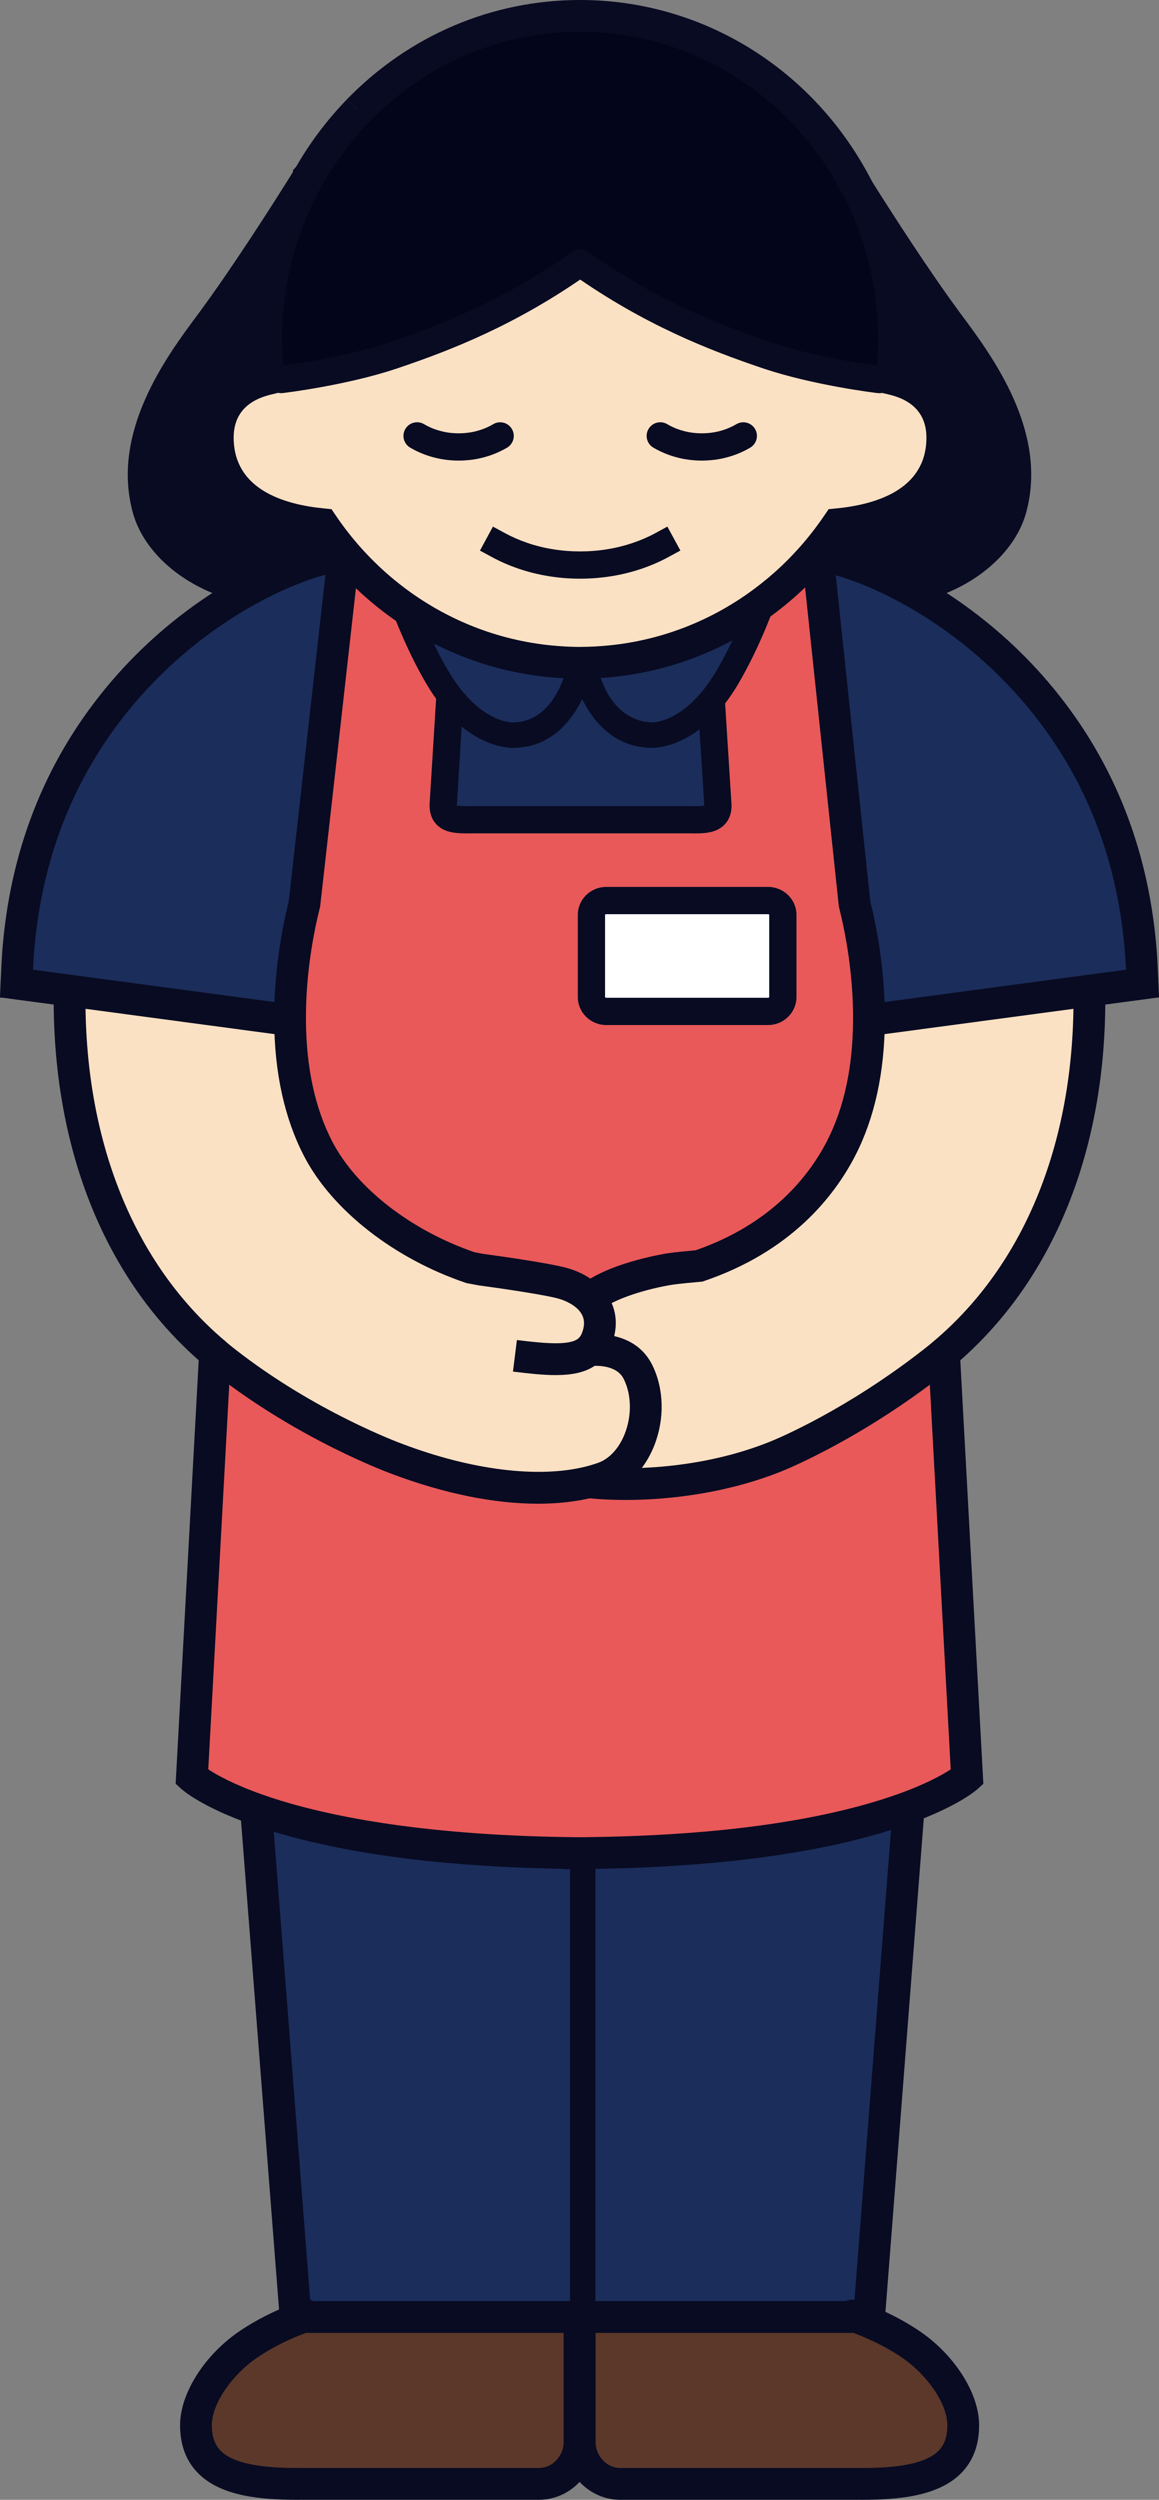 <?xml version="1.0" encoding="UTF-8"?>
<svg id="_レイヤー_2" data-name="レイヤー 2" xmlns="http://www.w3.org/2000/svg" viewBox="0 0 52.918 114.083">
  <rect x="0" y="0" width="52.918" height="114.083" fill="#808080" stroke="none"/>
  <g id="_画像" data-name="画像">
    <g>
      <g>
        <rect x="25.434" y="29.73" width="2.379" height=".55" style="fill: #1b2d5a; stroke-width: 0px;"/>
        <path d="m49.738,45.21l-10.062,1.346c.012-1.982-.298-3.873-.658-5.311l-1.676-15.826.01-.08c.715.096,1.707.387,2.843.894,4.489,1.998,11.219,7.355,11.909,17.42.01.156.04.748.061,1.232l-2.427.325Z" style="fill: #1b2d5a; stroke-width: 0px;"/>
        <path d="m49.738,45.21c.102,7.481-2.602,13.147-6.635,16.551h0c-.159.137-.322.269-.485.396-3.773,2.945-7.069,4.26-7.164,4.299-3.08,1.25-6.475,1.412-8.578,1.187.237-.058.466-.126.686-.205,1.665-.595,2.425-3.107,1.572-4.826-.527-1.06-1.811-1.035-2.241-.993.162-.141.286-.328.373-.569.272-.75.079-1.352-.343-1.79.877-.747,2.725-1.198,3.672-1.349.347-.055,1.32-.138,1.32-.138,3.3-1.121,5.37-3.2,6.484-5.353.932-1.802,1.268-3.879,1.278-5.865l10.062-1.346Z" style="fill: #fbe1c3; stroke-width: 0px;"/>
        <path d="m11.692,82.566c-2.16-.769-2.929-1.467-2.929-1.467l1.054-19.335c.159.135.321.266.484.393,3.773,2.945,7.744,4.391,7.842,4.426,3.295,1.244,6.436,1.621,8.732,1.06,2.103.224,5.498.062,8.578-1.187.095-.039,3.39-1.354,7.164-4.299.163-.128.327-.26.485-.395l1.052,19.337s-.769.696-2.93,1.465c-.401.142-.848.288-1.348.432-2.702.778-6.917,1.511-13.273,1.572-.04.001-.082.001-.123.001-.015-.003-.028,0-.043,0-6.755-.056-11.11-.868-13.808-1.694-.338-.104-.65-.208-.938-.31Z" style="fill: #e95959; stroke-width: 0px;"/>
        <path d="m39.665,105.962c.695.288,1.324.628,1.855.981,1.45.96,2.458,2.516,2.461,3.726.009,2.281-2.094,2.688-4.679,2.688-.062,0-.123-.001-.184-.004l.003.004h-10.794c-.995,0-1.809-.816-1.863-1.847.001-.037.003-.074.003-.111v-5.66h12.439l.004-.062c.258.088.511.183.754.285Z" style="fill: #5b382a; stroke-width: 0px;"/>
        <path d="m41.482,82.603l-1.817,23.359c-.243-.102-.496-.197-.754-.285l-.004.062h-12.299v-20.815l-.003-.356c6.356-.061,10.572-.794,13.273-1.572.5-.144.947-.289,1.348-.432l.257.039Z" style="fill: #1b2d5a; stroke-width: 0px;"/>
        <path d="m39.675,46.557c-.01,1.986-.346,4.063-1.278,5.865-1.113,2.152-3.184,4.232-6.484,5.353,0,0-.972.083-1.32.138-.947.151-2.795.603-3.672,1.349-.135-.141-.294-.264-.469-.37-.218-.132-.463-.237-.717-.313-.802-.239-3.776-.637-3.776-.637l-.474-.088c-3.3-1.119-5.851-3.28-6.965-5.433-.932-1.802-1.268-3.879-1.278-5.865-.012-1.982.298-3.873.658-5.311l1.78-15.826-.01-.094c.088-.012.169-.018.245-.022l.144-.134c.233.254.474.497.724.733v.003c.469.439.965.849,1.486,1.223l-.013.018c.096.285.727,2.09,1.711,3.763.217.368.451.708.704,1.012l-.14.021-.297,4.812c0,.727.669.653,1.495.653h9.559c.824,0,1.493.074,1.493-.653l-.297-4.667-.076-.053c.288-.332.555-.711.799-1.125.984-1.673,1.616-3.478,1.713-3.763l-.104-.14c.462-.341.902-.71,1.32-1.104.249-.236.491-.481.721-.733l.145.134c.082.004.169.012.263.024.028.003.056.007.086.012l-.01.08,1.676,15.826c.359,1.438.669,3.329.658,5.311Zm-3.932-1.054v-3.751c0-.362-.3-.653-.675-.653h-7.389c-.373,0-.675.291-.675.653v3.751c0,.361.303.655.675.655h7.389c.376,0,.675-.294.675-.655Z" style="fill: #e95959; stroke-width: 0px;"/>
        <path d="m35.743,41.752v3.751c0,.361-.3.655-.675.655h-7.389c-.373,0-.675-.294-.675-.655v-3.751c0-.362.303-.653.675-.653h7.389c.376,0,.675.291.675.653Z" style="fill: #fff; stroke-width: 0px;"/>
        <path d="m34.817,27.008l.104.14c-.096.285-.729,2.09-1.713,3.763-.243.414-.511.793-.799,1.125-.733.852-1.6,1.409-2.525,1.511-2.393.085-3.095-2.595-3.228-3.233.295-.292.509-.506.563-.56-.024.001-.047.003-.071.003.053-.001.107-.006.16-.009,2.794-.166,5.372-1.156,7.509-2.74Z" style="fill: #1b2d5a; stroke-width: 0px;"/>
        <path d="m32.485,32.089l.297,4.667c0,.727-.669.653-1.493.653h-9.559c-.825,0-1.495.074-1.495-.653l.297-4.812.14-.021c.754.914,1.655,1.517,2.62,1.624,2.212.079,2.979-2.206,3.188-3.056l.177-.177c.134.638.836,3.318,3.228,3.233.925-.102,1.792-.659,2.525-1.511l.076.053Z" style="fill: #1b2d5a; stroke-width: 0px;"/>
        <path d="m26.875,67.644c-2.296.561-5.437.184-8.732-1.06-.098-.036-4.069-1.481-7.842-4.426-.163-.128-.325-.258-.484-.393h0c-4.034-3.405-6.739-9.071-6.638-16.554l10.064,1.346c.01,1.986.346,4.063,1.278,5.865,1.113,2.152,3.665,4.314,6.965,5.433l.474.088s2.975.398,3.776.637c.254.076.499.181.717.313.175.105.334.229.469.37.422.438.615,1.041.343,1.79-.086.24-.211.427-.373.569.43-.042,1.714-.067,2.241.993.854,1.719.094,4.23-1.572,4.826-.22.079-.448.147-.686.205Z" style="fill: #fbe1c3; stroke-width: 0px;"/>
        <path d="m26.469,29.776c.116,0,.232-.001.347-.006-.116.004-.232.006-.347.006Z" style="fill: #fff; stroke-width: 0px;"/>
        <path d="m26.438,84.57c.015,0,.028-.003.043,0,.042,0,.083,0,.123-.001l.003.356v20.815h-.14v-.635h-.007v.635h-12.437l-.004-.062c-.175.059-.346.122-.514.189l-1.812-23.3c.288.102.6.206.938.31,2.697.825,7.052,1.637,13.808,1.694Z" style="fill: #1b2d5a; stroke-width: 0px;"/>
        <path d="m26.464,30.505l.015-.015c-.209.851-.977,3.135-3.188,3.056-.965-.107-1.866-.71-2.62-1.624-.252-.304-.487-.644-.704-1.012-.984-1.673-1.615-3.478-1.711-3.763l.013-.018c2.105,1.511,4.622,2.457,7.342,2.618.033.003.067.004.099.006.064.064.364.362.754.751Z" style="fill: #1b2d5a; stroke-width: 0px;"/>
        <rect x="26.46" y="105.104" width=".007" height=".635" style="fill: #040000; stroke-width: 0px;"/>
        <path d="m13.504,105.866c.168-.067.338-.129.514-.189l.004.062h12.437v5.66c0,.037.001.074.004.111-.055,1.03-.867,1.847-1.864,1.847h-10.791v-.004c-.059.003-.12.004-.183.004-2.584,0-4.688-.407-4.68-2.688.004-1.21,1.011-2.765,2.461-3.726.594-.395,1.306-.77,2.097-1.078Z" style="fill: #5b382a; stroke-width: 0px;"/>
        <path d="m3.179,45.21l-2.427-.325c.022-.484.052-1.076.062-1.232.695-10.129,7.506-15.492,11.997-17.461.001,0,.003-.001.004-.001,1.143-.5,2.135-.781,2.837-.864.006-.001.012-.001.018-.001l.01.094-1.78,15.826c-.359,1.438-.669,3.329-.658,5.311l-10.064-1.346Z" style="fill: #1b2d5a; stroke-width: 0px;"/>
        <path d="m39.303,114.083c-.044,0-.087,0-.13-.002-.017.001-.034.002-.052.002h-10.794c-1.377,0-2.514-1.113-2.588-2.535l1.449-.075c.034.65.534,1.159,1.138,1.159h10.712c.038-.004.077-.005.115-.004.049.002.098.004.148.004,1.189,0,2.85-.081,3.547-.781.275-.276.408-.662.406-1.179-.002-.976-.921-2.319-2.136-3.124-.517-.344-1.116-.66-1.733-.916-.139-.058-.282-.115-.429-.169-.017.001-.034.002-.051.002h-12.439v-1.451h12.149c.165-.073.353-.083.527-.024.278.094.548.196.802.303.709.294,1.375.646,1.976,1.046,1.636,1.083,2.781,2.863,2.785,4.328.004.909-.275,1.652-.829,2.208-1.06,1.064-2.908,1.208-4.575,1.208Z" style="fill: #080b22; stroke-width: 0px;"/>
        <path d="m24.6,114.083h-10.791c-.017,0-.035,0-.052-.002-.043.001-.086.002-.13.002-1.667,0-3.515-.143-4.575-1.208-.554-.556-.833-1.299-.83-2.209.005-1.466,1.151-3.246,2.786-4.328.664-.442,1.437-.839,2.235-1.149.17-.068.35-.134.543-.199.174-.059.362-.049.527.024h12.148v1.451h-12.437c-.017,0-.034,0-.051-.002-.068.025-.134.05-.199.076-.708.275-1.385.623-1.964,1.008-1.215.805-2.134,2.148-2.137,3.124-.002.517.131.903.407,1.179.698.7,2.359.781,3.548.781.05,0,.099-.001.148-.004.039-.002.078,0,.116.004h10.709c.605,0,1.105-.509,1.14-1.16l1.449.077c-.076,1.421-1.213,2.534-2.589,2.534Z" style="fill: #080b22; stroke-width: 0px;"/>
        <path d="m26.464,112.236c-.378,0-.693-.29-.723-.668-.004-.056-.007-.112-.007-.168v-5.66h1.459v5.66c0,.047-.002.094-.004.14-.015.384-.327.689-.711.696-.005,0-.009,0-.014,0Z" style="fill: #080b22; stroke-width: 0px;"/>
        <path d="m9.349,62.317c-4.544-3.833-6.993-9.912-6.896-17.117l.008-.36,1.451.036-.007.352c-.091,6.753,2.175,12.431,6.381,15.979l-.936,1.109Z" style="fill: #080b22; stroke-width: 0px;"/>
        <path d="m24.566,68.625c-2.001,0-4.294-.462-6.68-1.363-.162-.059-4.211-1.551-8.032-4.533-.188-.147-.354-.282-.508-.413l.94-1.105c.139.118.289.241.461.375,3.642,2.842,7.481,4.257,7.643,4.316,3.138,1.185,6.165,1.562,8.312,1.037.212-.052.418-.113.613-.183.503-.18.941-.652,1.2-1.296.337-.836.324-1.803-.034-2.523-.326-.656-1.247-.62-1.522-.594-.051.005-.084.01-.093.011l-.243-1.431s.071-.013.194-.025c.509-.049,2.224-.094,2.962,1.392.545,1.097.575,2.485.08,3.712-.421,1.043-1.151,1.796-2.057,2.12-.242.087-.497.163-.758.226-.758.185-1.59.277-2.481.277Z" style="fill: #080b22; stroke-width: 0px;"/>
        <path d="m1.451,45.556l-1.451-.029c.001-.078.012-.353.027-.676.021-.465.052-1.077.063-1.246.32-4.671,1.915-8.777,4.739-12.204,2.808-3.408,6.024-5.142,7.69-5.873l.583,1.329c-1.548.679-4.536,2.291-7.153,5.467-2.628,3.189-4.112,7.017-4.411,11.379-.009.141-.038.71-.061,1.216-.014.305-.025.564-.026.637Z" style="fill: #080b22; stroke-width: 0px;"/>
        <path d="m13.106,26.856l-.582-1.329c1.123-.491,2.196-.817,3.025-.918.02-.003.039-.005.055-.006.1-.013.191-.019.267-.023l.086,1.449c-.059.003-.122.008-.191.017l-.059.006c-.682.086-1.627.378-2.602.805Z" style="fill: #080b22; stroke-width: 0px;"/>
        <polygon points="13.286 47.295 13.145 47.276 .005 45.517 .199 44.079 3.275 44.491 13.482 45.857 13.286 47.295" style="fill: #080b22; stroke-width: 0px;"/>
        <path d="m28.564,68.453c-.644,0-1.239-.032-1.765-.088-.055-.007-.096-.013-.138-.02l-.04-.007.224-1.434.055.009c.022.004.044.007.065.01,2.064.22,5.316.037,8.215-1.14.347-.14,3.446-1.432,6.99-4.198.166-.13.321-.256.462-.375l.94,1.105c-.155.132-.327.271-.509.414-3.701,2.888-6.972,4.252-7.333,4.398-2.417.981-5.054,1.326-7.167,1.326Z" style="fill: #080b22; stroke-width: 0px;"/>
        <path d="m43.57,62.316l-.936-1.109c4.205-3.549,6.47-9.226,6.378-15.986-.001-.115-.003-.229-.006-.343l1.451-.037c.003.121.005.241.006.362.099,7.201-2.349,13.28-6.893,17.114Z" style="fill: #080b22; stroke-width: 0px;"/>
        <path d="m51.468,45.57c-.003-.075-.013-.34-.028-.65-.021-.484-.05-1.073-.06-1.218-.297-4.336-1.767-8.146-4.368-11.324-2.593-3.169-5.569-4.795-7.112-5.482-1.345-.6-2.234-.782-2.644-.837l-.025-.004c-.013-.002-.026-.004-.039-.005l-.016-.002c-.075-.01-.146-.015-.211-.019l.08-1.449c.103.006.206.015.307.028.031.003.063.008.096.013.844.114,1.924.451,3.044.95,1.66.739,4.862,2.487,7.645,5.888,2.795,3.416,4.374,7.502,4.692,12.145.012.176.042.783.062,1.251.015.313.025.583.028.659l-1.45.056Z" style="fill: #080b22; stroke-width: 0px;"/>
        <polygon points="39.632 47.295 39.436 45.857 39.577 45.838 52.719 44.079 52.913 45.517 39.632 47.295" style="fill: #080b22; stroke-width: 0px;"/>
        <path d="m27.233,59.917l-.174-.364-.146-.285-.51-.516.052-.037-.005-.006c1.222-1.04,3.744-1.468,4.028-1.513.312-.049,1.021-.114,1.283-.137,3.441-1.194,5.157-3.359,5.991-4.971.783-1.514,1.186-3.376,1.197-5.535.012-2.087-.339-3.942-.636-5.131l-.018-.099-1.676-15.826,1.443-.153,1.671,15.776c.315,1.272.68,3.233.667,5.442-.012,2.39-.47,4.474-1.359,6.194-.963,1.862-2.941,4.363-6.895,5.706l-.084.028-.088.007c-.263.023-1.004.09-1.268.132-1.131.181-2.64.624-3.3,1.172l-.057.057-.105.055v-.002s-.011.005-.011.005Z" style="fill: #080b22; stroke-width: 0px;"/>
        <path d="m25.376,62.755c-.574,0-1.227-.07-1.955-.161l.18-1.44c1.208.151,2.419.269,2.81-.077.074-.064.128-.151.171-.27.153-.424.095-.754-.182-1.042-.088-.092-.195-.176-.32-.251-.162-.098-.351-.18-.55-.24-.613-.183-2.853-.504-3.665-.613l-.036-.006-.525-.097-.05-.017c-3.279-1.112-6.105-3.329-7.376-5.787-.889-1.719-1.347-3.803-1.359-6.194-.013-2.209.353-4.171.667-5.443l1.774-15.779,1.442.162-1.785,15.874-.012.047c-.297,1.189-.649,3.045-.636,5.131.011,2.16.414,4.022,1.197,5.536,1.099,2.125,3.588,4.061,6.504,5.062l.404.075c.385.052,3.051.414,3.869.658.32.095.618.226.885.388.233.14.442.305.617.488.665.691.844,1.593.501,2.539-.125.351-.32.644-.578.868-.499.442-1.165.588-1.993.588Z" style="fill: #080b22; stroke-width: 0px;"/>
        <polygon points="40.363 106.342 38.916 106.229 38.941 105.906 40.758 82.547 42.205 82.659 40.363 106.342" style="fill: #080b22; stroke-width: 0px;"/>
        <polygon points="12.814 106.342 10.967 82.607 12.411 82.465 12.415 82.51 14.26 106.23 12.814 106.342" style="fill: #080b22; stroke-width: 0px;"/>
        <path d="m26.607,106.549c-.321,0-.58-.26-.58-.58v-21.044c0-.321.26-.58.58-.58s.58.26.58.58v21.044c0,.321-.26.58-.58.58Z" style="fill: #080b22; stroke-width: 0px;"/>
        <path d="m35.068,46.779h-7.389c-.715,0-1.297-.573-1.297-1.277v-3.751c0-.703.582-1.275,1.297-1.275h7.389c.715,0,1.297.572,1.297,1.275v3.751c0,.704-.582,1.277-1.297,1.277Zm-7.389-5.059c-.035,0-.053.021-.053.031v3.751c0,.01.018.033.053.033h7.389c.036,0,.053-.021.053-.033v-3.751c0-.015-.021-.031-.053-.031h-7.389Z" style="fill: #080b22; stroke-width: 0px;"/>
        <path d="m29.774,34.129c-2.144,0-3.309-1.895-3.686-3.696-.022-.107-.031-.167-.031-.167-.047-.317.172-.613.488-.66.317-.047.612.169.66.486,0,.005.007.043.02.105.544,2.6,2.111,2.781,2.618,2.771.73-.088,1.465-.541,2.127-1.31.261-.302.509-.651.738-1.041.975-1.658,1.596-3.455,1.664-3.655.103-.304.432-.467.736-.364.304.103.466.432.364.736-.071.211-.728,2.113-1.762,3.871-.264.45-.554.857-.86,1.211-.863,1.002-1.866,1.594-2.9,1.708l-.043.003c-.044.002-.088.002-.131.002Z" style="fill: #080b22; stroke-width: 0px;"/>
        <path d="m23.405,34.129c-.045,0-.089,0-.135-.002l-.043-.003c-1.075-.119-2.114-.752-3.004-1.831-.265-.319-.519-.686-.756-1.087-1.031-1.753-1.689-3.66-1.761-3.871-.103-.304.06-.633.364-.736.304-.103.633.06.736.364.068.2.69,2.002,1.662,3.655.205.348.424.663.65.936.688.835,1.454,1.323,2.215,1.415,1.74.045,2.385-1.812,2.582-2.616.039-.16.055-.26.055-.261.049-.316.345-.534.661-.485.316.048.534.343.486.659-.002.015-.023.151-.076.364-.204.83-1.064,3.5-3.638,3.5Z" style="fill: #080b22; stroke-width: 0px;"/>
        <path d="m26.438,85.295h-.006c-5.713-.048-10.428-.628-14.014-1.725-.33-.101-.656-.209-.969-.32-2.232-.795-3.083-1.531-3.173-1.613l-.256-.232,1.072-19.676c.018-.385.336-.691.725-.691.401,0,.726.324.726.725v.041s-1.034,18.944-1.034,18.944c.36.236,1.119.67,2.426,1.135.293.104.598.205.908.3,2.372.726,6.658,1.604,13.601,1.662.401.003.723.331.72.732-.003.399-.328.72-.725.72Z" style="fill: #080b22; stroke-width: 0px;"/>
        <path d="m25.764,85.297c-.401,0-.726-.325-.726-.726s.325-.726.726-.726h.004c.219,0,.435,0,.649-.001.027-.001.059-.002.096,0,.022,0,.043,0,.064,0h.02c5.297-.051,9.698-.571,13.079-1.544.449-.129.888-.27,1.305-.418,1.305-.464,2.065-.897,2.427-1.134l-1.032-18.984c0-.401.325-.726.726-.726.391,0,.71.309.725.697l1.071,19.672-.256.232c-.09.081-.941.816-3.174,1.611-.445.158-.913.308-1.39.446-3.506,1.009-8.034,1.548-13.458,1.6-.045.001-.092.002-.139.002h-.043c-.219.001-.445.001-.674.001Z" style="fill: #080b22; stroke-width: 0px;"/>
        <path d="m31.689,38.033c-.065,0-.13,0-.196-.001-.067,0-.135-.001-.205-.001h-9.559c-.07,0-.138,0-.205.001-.605.004-1.176.009-1.574-.386-.224-.222-.337-.522-.337-.89v-.038s.298-4.812.298-4.812c.021-.343.315-.605.659-.582.343.021.604.316.582.659l-.295,4.78c.143.031.446.028.657.027.07,0,.142-.001.215-.001h9.559c.073,0,.145,0,.215.001.21.001.512.004.655-.027l-.295-4.633c-.022-.343.238-.638.581-.66.345-.022.638.238.66.581l.298,4.706c0,.369-.113.669-.337.891-.355.352-.847.387-1.377.387Z" style="fill: #080b22; stroke-width: 0px;"/>
      </g>
      <g>
        <path d="m43.213,14.656c1.257,1.701,3.902,5.087,2.935,8.56-.671,2.406-4.043,4.008-5.926,3.488-1.136-.506-2.127-.797-2.843-.894-.03-.004-.058-.009-.086-.012-.094-.012-.181-.019-.263-.024l-.145-.134c.142-.153.281-.309.414-.468.337-.398.652-.815.946-1.248,1.808-.175,4.743-.922,4.783-3.899.027-1.915-1.434-2.537-2.317-2.739.01-.089.021-.18.03-.269l.22.006-.129-4.155-.634-1.692c-.202-.683-.45-1.343-.742-1.979l-.122-.324c.822,1.303,2.473,3.873,3.88,5.78Z" style="fill: #080b22; stroke-width: 0px;"/>
        <path d="m40.71,17.288c.883.202,2.344.824,2.317,2.739-.04,2.978-2.975,3.724-4.783,3.899-.294.433-.609.851-.946,1.248-.134.159-.272.315-.414.468-.23.252-.472.497-.721.733-.417.395-.858.763-1.32,1.104-2.137,1.584-4.716,2.574-7.509,2.74-.053.003-.107.007-.16.009-.11.007-.22.012-.331.013-.116.004-.232.006-.347.006h-.01c-.123,0-.246-.001-.37-.006-.039,0-.077-.001-.114-.004-.08-.001-.159-.006-.237-.01-.009,0-.018,0-.027-.001-.033-.001-.067-.003-.099-.006-2.719-.162-5.237-1.107-7.342-2.618-.521-.374-1.017-.784-1.484-1.223v-.003c-.252-.236-.493-.479-.726-.733-.138-.148-.272-.3-.404-.456-.34-.401-.658-.822-.954-1.26-1.808-.175-4.743-.922-4.783-3.899-.027-1.915,1.432-2.537,2.316-2.739-.01-.092-.021-.184-.03-.276l2.353-.148,4.192-1.081,3.19-1.456,2.734-1.456,1.792-1.234,1.852,1.421,3.646,1.738,3.056,1.195,3.233.966,2.461.062c-.009.089-.019.18-.03.269Z" style="fill: #fbe1c3; stroke-width: 0px;"/>
        <path d="m40.83,12.871l.129,4.155-.22-.006c.028-.263.047-.525.058-.791.013-.246.019-.493.019-.742,0-1.499-.217-2.945-.62-4.308l.634,1.692Z" style="fill: #03051b; stroke-width: 0px;"/>
        <path d="m39.184,8.64c.095.184.186.371.27.56l.742,1.979c.404,1.363.62,2.808.62,4.308,0,.249-.006.496-.019.742-.01.266-.03.528-.058.791l-2.461-.062-3.233-.966-3.056-1.195-3.646-1.738-1.852-1.421-1.792,1.234-2.734,1.456-3.19,1.456-4.192,1.081-2.353.148c-.027-.258-.046-.518-.056-.779-.013-.248-.019-.496-.019-.747,0-2.709.71-5.249,1.947-7.432,0-.001.001-.001.001-.003.623-1.098,1.38-2.108,2.249-3.001,2.593-2.672,6.176-4.324,10.132-4.324,5.516,0,10.304,3.209,12.699,7.915Z" style="fill: #03051b; stroke-width: 0px;"/>
        <path d="m40.197,11.178l-.742-1.979c.292.635.54,1.296.742,1.979Z" style="fill: #fbe1c3; stroke-width: 0px;"/>
        <path d="m39.333,8.876l.122.324c-.085-.189-.175-.376-.27-.56.046.073.095.151.148.236Z" style="fill: #03051b; stroke-width: 0px;"/>
        <path d="m38.734,7.279l.598,1.597c-.053-.085-.102-.163-.148-.236-2.394-4.705-7.183-7.915-12.699-7.915-3.956,0-7.539,1.652-10.132,4.324l-.045-.043,2.284-2.33L24.062.374l6.151.33,5.013,2.489,3.509,4.086Z" style="fill: #03051b; stroke-width: 0px;"/>
        <path d="m16.309,5.007l.045.043c-.868.894-1.625,1.903-2.249,3.001,0,.001-.001.001-.001.003-.021.033-.211.341-.517.825l.678-1.787,2.044-2.086Z" style="fill: #03051b; stroke-width: 0px;"/>
        <path d="m16.086,25.642l-.144.134c-.076.004-.157.01-.245.022-.006,0-.012,0-.018.001-.702.083-1.694.364-2.837.864-.001,0-.003.001-.004.001-1.85.646-5.379-.975-6.068-3.444-.968-3.473,1.679-6.859,2.935-8.56,1.407-1.909,3.061-4.48,3.882-5.782l-1.373,3.614-.19,4.532.208-.013c.009.092.019.184.03.276-.883.202-2.342.824-2.316,2.739.04,2.978,2.975,3.724,4.783,3.899.297.438.615.859.954,1.26.132.156.266.307.404.456Z" style="fill: #080b22; stroke-width: 0px;"/>
        <path d="m13.586,8.879c.306-.484.496-.793.517-.825-1.238,2.183-1.947,4.723-1.947,7.432,0,.251.006.499.019.747.01.261.03.521.056.779l-.208.013.19-4.532,1.373-3.614Z" style="fill: #03051b; stroke-width: 0px;"/>
        <path d="m12.842,17.943c-.31,0-.579-.232-.617-.548-.041-.341.202-.651.543-.692.028-.003,2.813-.343,4.97-1.069,2.386-.803,5.249-1.923,8.394-4.142.281-.198.669-.131.867.15.198.281.131.669-.15.867-3.276,2.311-6.244,3.473-8.715,4.304-2.28.767-5.1,1.111-5.219,1.125-.025.003-.05.004-.075.004Z" style="fill: #080b22; stroke-width: 0px;"/>
        <path d="m40.139,17.943c-.025,0-.05-.001-.075-.004-.119-.014-2.937-.358-5.217-1.125-2.473-.832-5.442-1.994-8.715-4.304-.281-.198-.347-.586-.149-.867.198-.28.586-.347.867-.149,3.142,2.218,6.006,3.338,8.394,4.142,2.16.727,4.941,1.066,4.969,1.069.341.041.584.351.543.692-.038.316-.306.548-.617.548Z" style="fill: #080b22; stroke-width: 0px;"/>
        <path d="m26.491,26.41c-.489,0-.975-.039-1.446-.117-.457-.073-.913-.186-1.353-.335-.43-.145-.844-.325-1.231-.535l-.547-.296.592-1.094.547.296c.325.176.674.328,1.037.451.374.127.762.223,1.153.285.814.134,1.682.133,2.49,0,.392-.063.779-.159,1.154-.286.369-.125.718-.276,1.038-.45l.546-.297.594,1.093-.546.297c-.382.208-.797.388-1.233.536-.441.149-.896.262-1.354.335-.468.077-.955.116-1.443.116Z" style="fill: #080b22; stroke-width: 0px;"/>
        <path d="m20.94,21.02c-.264,0-.53-.023-.791-.069-.258-.047-.506-.114-.743-.201-.245-.092-.472-.2-.679-.322-.296-.175-.394-.556-.219-.852.175-.296.556-.394.852-.219.145.085.306.162.478.226.166.06.346.109.53.143.371.065.766.066,1.149,0,.179-.032.358-.081.53-.144.169-.063.328-.138.471-.223.295-.176.677-.079.853.216s.079.677-.216.853c-.207.123-.435.231-.677.322-.242.088-.491.156-.743.201-.265.046-.531.069-.794.069Z" style="fill: #080b22; stroke-width: 0px;"/>
        <path d="m32.043,21.02c-.264,0-.53-.023-.791-.069-.256-.046-.505-.114-.743-.201-.245-.092-.472-.2-.679-.322-.296-.175-.394-.556-.219-.852.175-.296.556-.394.852-.219.145.085.306.162.478.226.167.061.347.109.529.143.372.065.767.066,1.149,0,.179-.032.358-.081.53-.144.167-.063.328-.139.473-.224.296-.175.677-.076.852.219s.076.677-.219.852c-.207.122-.434.23-.674.32-.244.089-.492.156-.744.202-.265.046-.531.069-.794.069Z" style="fill: #080b22; stroke-width: 0px;"/>
        <path d="m26.496,30.974c-.138,0-.266-.001-.394-.006-.045,0-.091-.002-.135-.005-.077-.002-.152-.006-.228-.01-.017,0-.037-.001-.058-.003-.033-.002-.065-.003-.096-.006-2.769-.167-5.436-1.118-7.712-2.753-.54-.387-1.064-.819-1.558-1.284l-.094-.091c-.23-.22-.455-.45-.67-.684-.137-.148-.277-.305-.423-.477-.278-.328-.55-.678-.809-1.045-3.213-.407-5.066-2.061-5.1-4.574-.022-1.564.793-2.729,2.26-3.273-.013-.169-.024-.338-.03-.503-.013-.244-.02-.501-.02-.775,0-2.74.706-5.434,2.042-7.79l1.262.716c-1.212,2.138-1.853,4.584-1.853,7.074,0,.248.006.48.018.708.01.247.028.494.054.744.009.089.018.174.028.258l.072.644-.631.156c-1.177.269-1.767.949-1.752,2.021.031,2.307,2.261,3.007,4.127,3.187l.339.033.191.282c.288.425.593.828.907,1.198.132.155.256.296.382.431.222.242.454.476.69.699l.092.087c.421.389.865.751,1.32,1.078,2.056,1.476,4.463,2.335,6.962,2.484l.022.002c.021.002.043.003.064.004l.047.003c.069.004.134.008.201.009l.045.002c.018.001.037.002.056.002h.026c.231.009.463.008.674,0h.018c.098-.002.195-.006.292-.012h.029c.026-.002.052-.004.078-.006l.062-.004c2.567-.153,5.029-1.051,7.117-2.599.441-.326.862-.679,1.253-1.048.243-.23.473-.464.684-.695.138-.149.27-.297.395-.446.314-.371.617-.771.9-1.188l.191-.282.339-.033c1.866-.181,4.096-.88,4.127-3.187.015-1.072-.575-1.752-1.753-2.022l-.634-.145.075-.646c.01-.085.02-.171.028-.257.027-.251.045-.501.055-.748.013-.237.019-.467.019-.714,0-1.399-.199-2.779-.591-4.101-.191-.647-.429-1.28-.706-1.881-.08-.178-.165-.354-.256-.53-2.362-4.641-6.98-7.522-12.054-7.522-3.63,0-7.043,1.457-9.612,4.104l-1.041-1.011C18.677,1.614,22.46,0,26.485,0c5.623,0,10.737,3.185,13.345,8.311.101.195.198.396.285.592.303.658.565,1.357.776,2.07.431,1.456.65,2.975.65,4.513,0,.273-.007.529-.02.782-.006.162-.016.329-.03.497,1.467.544,2.282,1.709,2.26,3.272-.034,2.512-1.887,4.167-5.1,4.574-.256.36-.524.707-.8,1.033-.14.166-.287.333-.437.493-.229.251-.484.511-.753.765-.433.41-.9.8-1.387,1.161-2.314,1.715-5.046,2.711-7.898,2.881l-.051.003c-.039.003-.078.005-.116.006-.115.007-.232.012-.348.014-.122.004-.244.006-.366.006Zm-.653-1.466l.015.002c-.005,0-.01-.002-.015-.002Z" style="fill: #080b22; stroke-width: 0px;"/>
        <path d="m14.735,8.409l-1.262-.716c.653-1.15,1.447-2.209,2.359-3.149l1.041,1.011c-.827.851-1.546,1.811-2.138,2.854Z" style="fill: #080b22; stroke-width: 0px;"/>
        <path d="m10.697,27.386c-.539-.127-1.095-.335-1.64-.619-1.526-.797-2.614-2.019-2.986-3.351-1.027-3.686,1.531-7.137,2.905-8.991l.145-.195c1.459-1.979,3.18-4.672,3.852-5.738.178-.282.316-.503.405-.645v-.083l.201-.212.524.499h.728v.004s-.001.211-.001.211l-.152.24c-.075.121-.242.39-.477.761-.68,1.079-2.424,3.807-3.911,5.825l-.147.198c-1.227,1.655-3.51,4.734-2.673,7.737.26.933,1.105,1.851,2.26,2.454,1.027.536,2.131.735,2.83.512l.107-.054h.175s0,.739,0,.739v-.014s-1.729.821-2.145.723Z" style="fill: #080b22; stroke-width: 0px;"/>
        <path d="m40.311,25.973c.031.011.063.022.096.031,1.441.397,4.468-.928,5.041-2.982.838-3.006-1.449-6.087-2.677-7.742l-.142-.192c-1.414-1.917-3.057-4.472-3.91-5.824l-.148-.235c-.238-.379-.375-.602-.375-.602l1.235-.762s.136.221.368.591l.147.234c.843,1.336,2.464,3.857,3.85,5.737l.14.189c1.376,1.855,3.938,5.307,2.91,8.997-.359,1.288-1.401,2.485-2.859,3.283-.569.312-1.158.54-1.73.678-.429.103-1.946-1.399-1.946-1.399Z" style="fill: #080b22; stroke-width: 0px;"/>
      </g>
    </g>
  </g>
</svg>